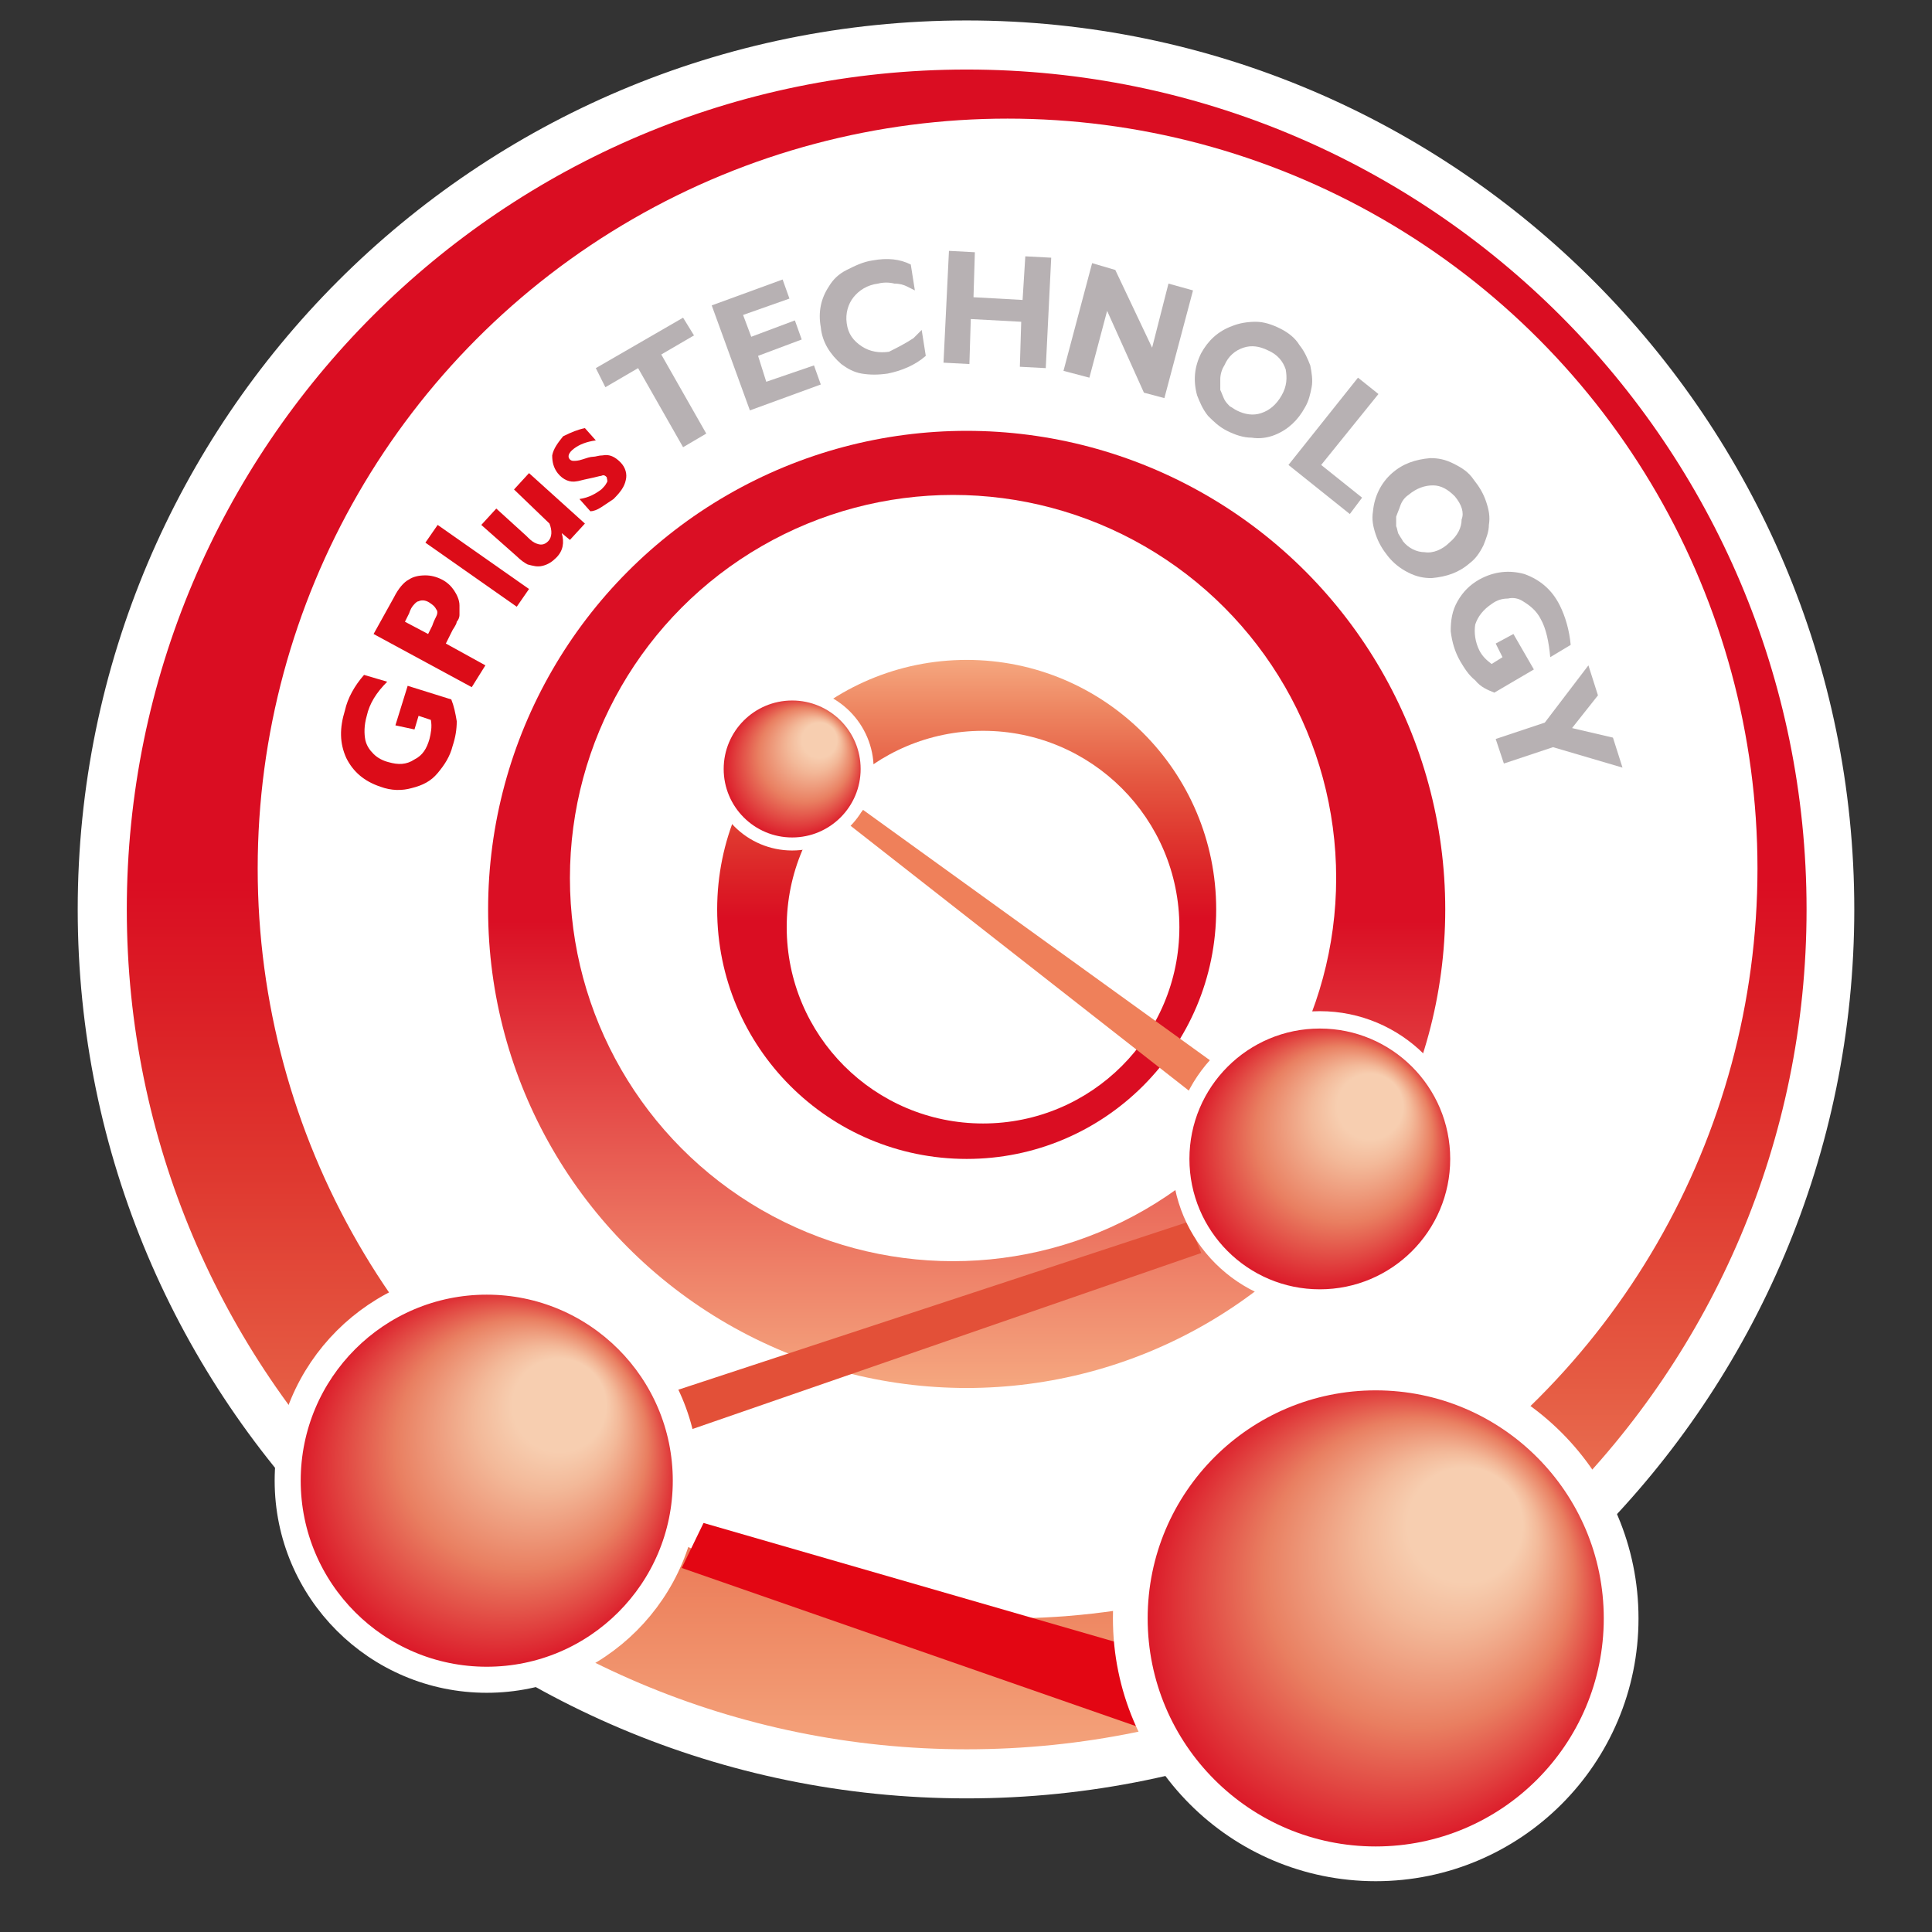 <?xml version="1.0" encoding="UTF-8"?> <!-- Generator: Adobe Illustrator 25.4.1, SVG Export Plug-In . SVG Version: 6.00 Build 0) --> <svg xmlns="http://www.w3.org/2000/svg" xmlns:xlink="http://www.w3.org/1999/xlink" id="Layer_1" x="0px" y="0px" viewBox="0 0 141.7 141.7" style="enable-background:new 0 0 141.7 141.7;" xml:space="preserve"><rect x="0" y="0" width="141.7" height="141.7" fill="#333333" stroke="none"/> <style type="text/css"> .st0{fill:url(#SVGID_1_);} .st1{fill:#FFFFFF;} .st2{fill:url(#SVGID_00000005985078107548492640000005285432792352533156_);} .st3{fill:url(#SVGID_00000156565135032874398060000002393705327096563378_);} .st4{fill:#239B4D;} .st5{fill:#369F5D;} .st6{fill:#7CAB87;} .st7{fill:url(#SVGID_00000124119693864467260770000004290930607817000873_);stroke:#FFFFFF;stroke-width:2.542;stroke-miterlimit:10;} .st8{fill:url(#SVGID_00000171709890680248220140000013939091977990272162_);stroke:#FFFFFF;stroke-width:0.954;stroke-miterlimit:10;} .st9{fill:url(#SVGID_00000013173719834021947370000013244670915986649769_);stroke:#FFFFFF;stroke-width:1.907;stroke-miterlimit:10;} .st10{fill:url(#SVGID_00000111182573642969955080000006156327245697772468_);stroke:#FFFFFF;stroke-width:1.271;stroke-miterlimit:10;} .st11{fill:#2E934C;} .st12{fill:#B7B1B3;} .st13{fill:url(#SVGID_00000178908864703460617740000000848452228011383226_);} .st14{fill:url(#SVGID_00000034072580565523593310000016595528004817897392_);} .st15{fill:url(#SVGID_00000124863840279308223290000006714323714553941951_);} .st16{fill:#E30613;} .st17{fill:#E35038;} .st18{fill:#EF805A;} .st19{fill:url(#SVGID_00000069383727489649138720000015600391481585145020_);stroke:#FFFFFF;stroke-width:2.548;stroke-miterlimit:10;} .st20{fill:url(#SVGID_00000065789505194043301400000007281513840669327253_);stroke:#FFFFFF;stroke-width:1.911;stroke-miterlimit:10;} .st21{fill:url(#SVGID_00000075884895329127988700000003653312667819934851_);stroke:#FFFFFF;stroke-width:1.274;stroke-miterlimit:10;} .st22{fill:url(#SVGID_00000067233268062289661360000000548614576189900711_);stroke:#FFFFFF;stroke-width:0.956;stroke-miterlimit:10;} .st23{fill:#DC0C18;} .st24{fill:#AECC53;} .st25{fill:#3F965D;} .st26{fill:#007E48;} .st27{fill:none;} .st28{fill:url(#SVGID_00000153681124803777801400000000500036780735860895_);} </style> <g> <g> <linearGradient id="SVGID_1_" gradientUnits="userSpaceOnUse" x1="-1581.767" y1="2079.384" x2="-1455.017" y2="2079.384" gradientTransform="matrix(0 -1 1 0 -2008.518 -1451.707)"> <stop offset="0" style="stop-color:#F5A77F"></stop> <stop offset="9.413588e-02" style="stop-color:#EE8762"></stop> <stop offset="0.23" style="stop-color:#E55A42"></stop> <stop offset="0.351" style="stop-color:#DF372F"></stop> <stop offset="0.451" style="stop-color:#DB1D25"></stop> <stop offset="0.517" style="stop-color:#DA0D22"></stop> </linearGradient> <circle class="st0" cx="70.9" cy="66.7" r="63.4"></circle> <path class="st1" d="M70.9,5.1c34,0,61.6,27.6,61.6,61.6c0,34-27.6,61.6-61.6,61.6S9.3,100.7,9.3,66.7C9.3,32.7,36.9,5.1,70.9,5.1 M70.9,1.5C34.9,1.5,5.7,30.7,5.7,66.7s29.2,65.2,65.2,65.2S136,102.6,136,66.7S106.8,1.5,70.9,1.5L70.9,1.5z"></path> </g> <circle class="st1" cx="73.9" cy="63.7" r="55"></circle> <linearGradient id="SVGID_00000100367800037399898060000002993324898901717416_" gradientUnits="userSpaceOnUse" x1="-1553.013" y1="2073.247" x2="-1482.888" y2="2073.247" gradientTransform="matrix(0 -1 1 0 -2002.381 -1451.265)"> <stop offset="0" style="stop-color:#F5A77F"></stop> <stop offset="0.488" style="stop-color:#DA0F24"></stop> </linearGradient> <circle style="fill:url(#SVGID_00000100367800037399898060000002993324898901717416_);" cx="70.9" cy="66.7" r="35.1"></circle> <circle class="st1" cx="69.9" cy="64.4" r="28.1"></circle> <linearGradient id="SVGID_00000059994329394776989810000004175291755032618134_" gradientUnits="userSpaceOnUse" x1="-2046.763" y1="-1593.658" x2="-2010.175" y2="-1593.658" gradientTransform="matrix(0 1 -1 0 -1522.791 2095.209)"> <stop offset="0" style="stop-color:#F5A77F"></stop> <stop offset="9.487779e-02" style="stop-color:#EE8762"></stop> <stop offset="0.232" style="stop-color:#E55A42"></stop> <stop offset="0.354" style="stop-color:#DF372F"></stop> <stop offset="0.454" style="stop-color:#DB1D25"></stop> <stop offset="0.521" style="stop-color:#DA0D22"></stop> </linearGradient> <circle style="fill:url(#SVGID_00000059994329394776989810000004175291755032618134_);" cx="70.9" cy="66.7" r="18.3"></circle> <circle class="st1" cx="72.1" cy="68" r="14.4"></circle> <polygon class="st16" points="50,115 51.6,111.7 83.1,120.8 83.6,126.7 "></polygon> <polygon class="st17" points="48.5,105.6 88.1,91.9 87.2,89.6 47.4,102.7 "></polygon> <polygon class="st18" points="88.1,80.7 89.9,78.6 63.3,59.4 62.3,60.5 "></polygon> <radialGradient id="SVGID_00000181785940510385883080000014774044972598120324_" cx="100.932" cy="118.664" r="17.953" fx="109.468" fy="109.763" gradientUnits="userSpaceOnUse"> <stop offset="0.235" style="stop-color:#F7CEB0"></stop> <stop offset="0.361" style="stop-color:#F3B999"></stop> <stop offset="0.632" style="stop-color:#E97F61"></stop> <stop offset="1" style="stop-color:#DA0D22"></stop> </radialGradient> <circle style="fill:url(#SVGID_00000181785940510385883080000014774044972598120324_);stroke:#FFFFFF;stroke-width:2.548;stroke-miterlimit:10;" cx="100.9" cy="118.7" r="18"></circle> <radialGradient id="SVGID_00000054964814690993659950000016753577599448036245_" cx="35.72" cy="108.605" r="14.585" fx="42.655" fy="101.374" gradientUnits="userSpaceOnUse"> <stop offset="0.235" style="stop-color:#F7CEB0"></stop> <stop offset="0.361" style="stop-color:#F3B999"></stop> <stop offset="0.632" style="stop-color:#E97F61"></stop> <stop offset="1" style="stop-color:#DA0D22"></stop> </radialGradient> <circle style="fill:url(#SVGID_00000054964814690993659950000016753577599448036245_);stroke:#FFFFFF;stroke-width:1.911;stroke-miterlimit:10;" cx="35.7" cy="108.6" r="14.6"></circle> <radialGradient id="SVGID_00000124147469001485689890000018190934769347008897_" cx="96.775" cy="85.034" r="10.226" fx="101.637" fy="79.964" gradientUnits="userSpaceOnUse"> <stop offset="0.235" style="stop-color:#F7CEB0"></stop> <stop offset="0.361" style="stop-color:#F3B999"></stop> <stop offset="0.632" style="stop-color:#E97F61"></stop> <stop offset="1" style="stop-color:#DA0D22"></stop> </radialGradient> <circle style="fill:url(#SVGID_00000124147469001485689890000018190934769347008897_);stroke:#FFFFFF;stroke-width:1.274;stroke-miterlimit:10;" cx="96.8" cy="85" r="10.2"></circle> <radialGradient id="SVGID_00000065763473676384834140000010862329459004871040_" cx="58.126" cy="56.359" r="5.46" fx="60.722" fy="53.652" gradientUnits="userSpaceOnUse"> <stop offset="0.235" style="stop-color:#F7CEB0"></stop> <stop offset="0.361" style="stop-color:#F3B999"></stop> <stop offset="0.632" style="stop-color:#E97F61"></stop> <stop offset="1" style="stop-color:#DA0D22"></stop> </radialGradient> <circle style="fill:url(#SVGID_00000065763473676384834140000010862329459004871040_);stroke:#FFFFFF;stroke-width:0.956;stroke-miterlimit:10;" cx="58.1" cy="56.4" r="5.5"></circle> <g> <path class="st23" d="M26.7,49.5l1.7,0.5c-0.8,0.8-1.3,1.6-1.5,2.5c-0.2,0.7-0.2,1.3-0.1,1.8c0.1,0.4,0.3,0.7,0.6,1 c0.3,0.3,0.7,0.5,1.1,0.6c0.7,0.2,1.3,0.2,1.9-0.2c0.6-0.3,0.9-0.8,1.1-1.5c0.1-0.4,0.2-0.9,0.1-1.4l-0.9-0.3l-0.3,1L29,53.2 l0.9-2.9l3.2,1c0.2,0.5,0.3,1,0.4,1.6c0,0.6-0.1,1.2-0.3,1.8c-0.2,0.8-0.6,1.4-1.1,2c-0.5,0.6-1.1,0.9-1.9,1.1 c-0.7,0.2-1.5,0.2-2.3-0.1c-1.2-0.4-2-1.1-2.5-2.1c-0.5-1.1-0.5-2.2-0.1-3.5C25.5,51.2,26,50.3,26.7,49.5z"></path> <path class="st23" d="M34.6,50.4l-7.2-3.9l1.5-2.7c0.3-0.6,0.7-1.1,1.1-1.3c0.3-0.2,0.7-0.3,1.2-0.3c0.4,0,0.8,0.1,1.2,0.3 c0.4,0.2,0.7,0.5,0.9,0.8c0.2,0.3,0.4,0.7,0.4,1.1c0,0.2,0,0.4,0,0.7c0,0.2-0.1,0.4-0.2,0.5c0,0.1-0.1,0.3-0.3,0.6l-0.5,1l2.9,1.6 L34.6,50.4z M30,45l-0.3,0.6l1.7,0.9l0.3-0.6c0.1-0.3,0.2-0.5,0.3-0.7c0.1-0.2,0.1-0.4,0-0.5c-0.1-0.2-0.2-0.3-0.5-0.5 c-0.3-0.2-0.6-0.2-0.8-0.1c-0.1,0-0.2,0.1-0.3,0.2C30.2,44.5,30.1,44.7,30,45z"></path> <path class="st23" d="M31.2,39.8l0.9-1.3l6.7,4.7l-0.9,1.3L31.2,39.8z"></path> <path class="st23" d="M37.7,35.9l1.1-1.2l4.1,3.7l-1.1,1.2l-0.6-0.5c0.2,0.7,0.1,1.3-0.4,1.8c-0.3,0.3-0.6,0.5-1,0.6 c-0.4,0.1-0.7,0-1.1-0.1c-0.2-0.1-0.5-0.3-0.8-0.6l-2.6-2.3l1.1-1.2l2.2,2c0.2,0.2,0.4,0.4,0.6,0.5c0.4,0.2,0.7,0.2,1-0.1 c0.3-0.3,0.3-0.8,0.1-1.3L37.7,35.9z"></path> <path class="st23" d="M42.9,31.4l0.8,0.9c-0.7,0.1-1.2,0.3-1.6,0.6c-0.4,0.3-0.5,0.6-0.3,0.8c0.1,0.1,0.2,0.1,0.3,0.1 s0.3,0,0.6-0.1c0.3-0.1,0.6-0.2,0.8-0.2c0.2,0,0.4-0.1,0.7-0.1c0.5-0.1,0.9,0.1,1.3,0.5c0.4,0.4,0.5,0.9,0.4,1.3 c-0.1,0.5-0.4,0.9-0.9,1.4c-0.3,0.2-0.6,0.4-0.9,0.6c-0.3,0.2-0.6,0.3-0.8,0.3l-0.8-0.9c0.7-0.1,1.2-0.4,1.6-0.7 c0.2-0.2,0.3-0.3,0.4-0.5c0.1-0.1,0-0.3,0-0.4c-0.1-0.1-0.2-0.2-0.4-0.1c-0.1,0-0.4,0.1-0.9,0.2c-0.5,0.1-0.8,0.2-0.9,0.2 c-0.5,0.1-1-0.1-1.4-0.6c-0.3-0.4-0.4-0.8-0.4-1.3c0.1-0.5,0.4-0.9,0.8-1.4C41.9,31.7,42.4,31.5,42.9,31.4z"></path> <path class="st12" d="M43.7,27l6.4-3.7l0.8,1.3L48.5,26l3.3,5.8l-1.7,1l-3.3-5.8l-2.4,1.4L43.7,27z"></path> <path class="st12" d="M56.2,28l3.5-1.2l0.5,1.4L55,30.1l-2.8-7.7l5.2-1.9l0.5,1.4l-3.4,1.2l0.6,1.6l3.2-1.2l0.5,1.4l-3.2,1.2 L56.2,28z"></path> <path class="st12" d="M67,24.8l0.6-0.6l0.3,1.9c-0.8,0.7-1.8,1.1-2.8,1.3c-0.7,0.1-1.3,0.1-1.9,0c-0.6-0.1-1.1-0.4-1.5-0.7 c-0.8-0.7-1.4-1.6-1.5-2.7c-0.2-1.1,0-2.1,0.6-3c0.3-0.5,0.7-0.9,1.3-1.2c0.6-0.3,1.2-0.6,1.9-0.7c1.1-0.2,2-0.1,2.8,0.3l0.3,1.9 c-0.2-0.1-0.4-0.2-0.6-0.3c-0.2-0.1-0.5-0.2-0.9-0.2c-0.4-0.1-0.8-0.1-1.2,0c-0.8,0.1-1.4,0.5-1.8,1c-0.4,0.5-0.6,1.2-0.5,1.9 c0.1,0.8,0.5,1.3,1.1,1.7c0.6,0.4,1.3,0.5,2,0.4C65.8,25.5,66.4,25.2,67,24.8z"></path> <path class="st12" d="M75.2,18.8l1.9,0.1L76.7,27l-1.9-0.1l0.1-3.3l-3.7-0.2l-0.1,3.3l-1.9-0.1l0.4-8.2l1.9,0.1l-0.1,3.3L75,22 L75.2,18.8z"></path> <path class="st12" d="M85.7,20.8l1.8,0.5l-2.1,7.9l-1.5-0.4l-2.7-6l-1.3,4.9L78,27.2l2.1-7.9l1.7,0.5l2.7,5.7L85.7,20.8z"></path> <path class="st12" d="M95.7,29.9c-0.5,0.9-1.2,1.6-2.2,2c-0.5,0.2-1.1,0.3-1.7,0.2c-0.6,0-1.2-0.2-1.8-0.5c-0.6-0.3-1-0.7-1.4-1.1 c-0.4-0.5-0.6-1-0.8-1.5c-0.3-1.1-0.2-2.1,0.3-3.1c0.5-0.9,1.2-1.6,2.3-2c0.5-0.2,1.1-0.3,1.7-0.3c0.6,0,1.2,0.2,1.8,0.5 c0.6,0.3,1.1,0.7,1.4,1.2c0.4,0.5,0.6,1,0.8,1.5c0.1,0.5,0.2,1.1,0.1,1.6C96.1,28.9,96,29.4,95.7,29.9z M93,25.7 c-0.6-0.3-1.2-0.4-1.8-0.2c-0.6,0.2-1.1,0.6-1.4,1.3c-0.2,0.3-0.3,0.7-0.3,1c0,0.3,0,0.6,0,0.8c0.1,0.2,0.2,0.5,0.3,0.7 c0.1,0.2,0.3,0.4,0.4,0.5c0.2,0.1,0.3,0.2,0.5,0.3c0.6,0.3,1.2,0.4,1.8,0.2c0.6-0.2,1.1-0.6,1.5-1.3c0.4-0.7,0.4-1.3,0.3-1.9 C94.1,26.5,93.7,26,93,25.7z"></path> <path class="st12" d="M96.9,34.1l3,2.4L99,37.7l-4.5-3.6l5.1-6.4l1.5,1.2L96.9,34.1z"></path> <path class="st12" d="M107.8,41.3c-0.8,0.7-1.7,1-2.8,1.1c-0.6,0-1.1-0.1-1.7-0.4c-0.6-0.3-1.1-0.7-1.5-1.2 c-0.4-0.5-0.7-1-0.9-1.6c-0.2-0.6-0.3-1.1-0.2-1.7c0.1-1.1,0.6-2.1,1.4-2.8c0.8-0.7,1.7-1,2.8-1.1c0.6,0,1.1,0.1,1.7,0.4 c0.6,0.3,1.1,0.6,1.5,1.2c0.4,0.5,0.7,1,0.9,1.6c0.2,0.6,0.3,1.1,0.2,1.7c0,0.5-0.2,1-0.4,1.5C108.5,40.6,108.2,41,107.8,41.3z M106.7,36.4c-0.5-0.5-1-0.8-1.6-0.8c-0.6,0-1.2,0.2-1.8,0.7c-0.3,0.2-0.5,0.5-0.6,0.8c-0.1,0.3-0.2,0.5-0.3,0.8 c0,0.2,0,0.5,0,0.7c0.1,0.2,0.1,0.5,0.2,0.6c0.1,0.2,0.2,0.3,0.3,0.5c0.4,0.5,1,0.8,1.6,0.8c0.6,0.1,1.3-0.2,1.8-0.7 c0.6-0.5,0.9-1.1,0.9-1.7C107.4,37.6,107.2,37,106.7,36.4z"></path> <path class="st12" d="M115.2,47.3l-1.5,0.9c-0.1-1.1-0.3-2.1-0.7-2.8c-0.3-0.6-0.8-1-1.3-1.3c-0.3-0.2-0.7-0.3-1.1-0.2 c-0.4,0-0.8,0.1-1.2,0.4c-0.6,0.4-1,0.9-1.2,1.5c-0.1,0.6,0,1.3,0.3,1.9c0.2,0.4,0.5,0.7,0.9,1l0.8-0.5l-0.5-1l1.3-0.7l1.5,2.6 l-2.9,1.7c-0.5-0.2-1-0.4-1.4-0.9c-0.5-0.4-0.8-0.9-1.1-1.4c-0.4-0.7-0.6-1.4-0.7-2.2c0-0.8,0.1-1.5,0.5-2.2 c0.4-0.7,0.9-1.2,1.6-1.6c1.1-0.6,2.2-0.7,3.3-0.4c1.1,0.4,2,1.1,2.6,2.3C114.8,45.2,115.1,46.2,115.2,47.3z"></path> <path class="st12" d="M118.3,54.1l0.7,2.2l-5.1-1.5l-3.6,1.2l-0.6-1.8l3.6-1.2l3.2-4.2l0.7,2.2l-1.9,2.4L118.3,54.1z"></path> </g> </g> </svg> 